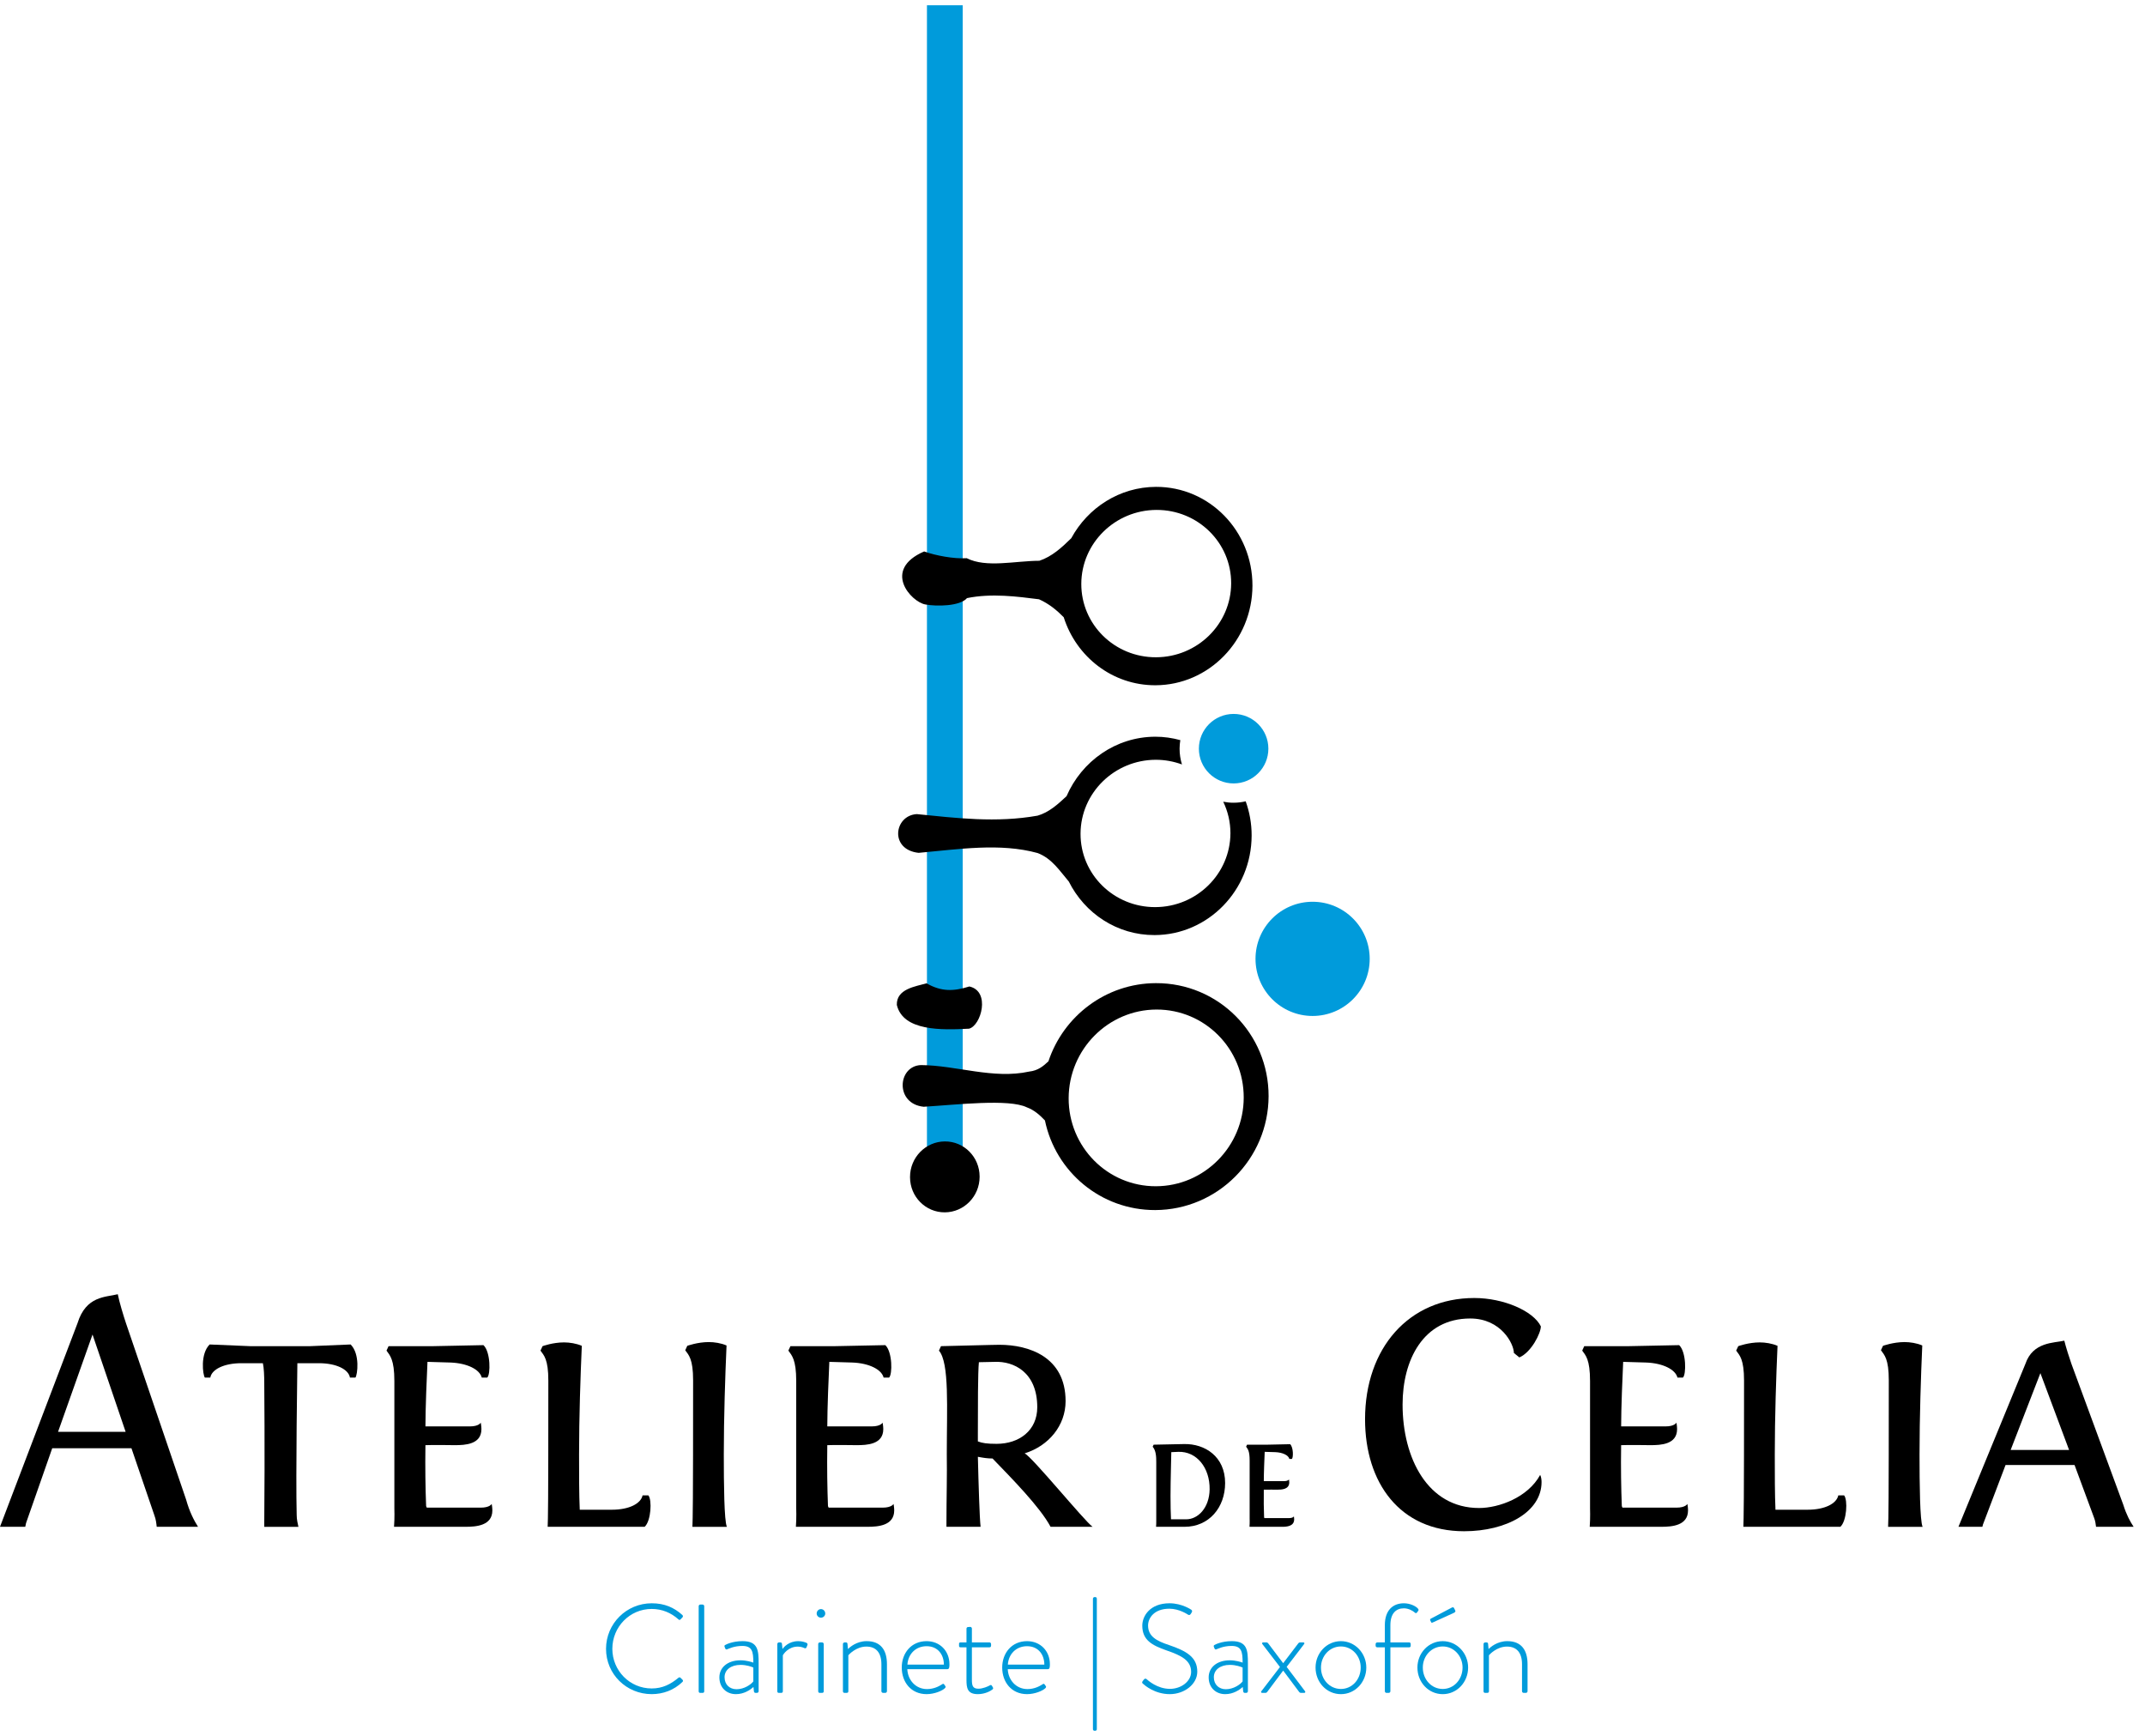 <?xml version="1.0" encoding="utf-8"?>
<!-- Generator: Adobe Illustrator 16.0.0, SVG Export Plug-In . SVG Version: 6.00 Build 0)  -->
<!DOCTYPE svg PUBLIC "-//W3C//DTD SVG 1.1//EN" "http://www.w3.org/Graphics/SVG/1.1/DTD/svg11.dtd">
<svg version="1.1" id="Layer_1" xmlns="http://www.w3.org/2000/svg" xmlns:xlink="http://www.w3.org/1999/xlink" x="0px" y="0px"
	 width="192.667px" height="155.91px" viewBox="0 0 192.667 155.91" enable-background="new 0 0 192.667 155.91"
	 xml:space="preserve">
<g>
	<g>
		<g>
			<g>
				<path fill="#009BDB" d="M58.539,143.987c1.156,0,2.018,0.385,2.754,1.055c0.057,0.055,0.069,0.147,0.012,0.203l-0.182,0.191
					c-0.069,0.069-0.125,0.059-0.193-0.011c-0.646-0.579-1.463-0.929-2.392-0.929c-1.983,0-3.536,1.621-3.536,3.582
					c0,1.948,1.553,3.559,3.536,3.559c0.975,0,1.712-0.386,2.392-0.953c0.068-0.056,0.136-0.056,0.181-0.021l0.193,0.192
					c0.057,0.044,0.057,0.137,0,0.192c-0.772,0.75-1.757,1.1-2.766,1.1c-2.267,0-4.103-1.791-4.103-4.068
					C54.436,145.812,56.272,143.987,58.539,143.987z"/>
				<path fill="#009BDB" d="M62.756,144.247c0-0.078,0.068-0.147,0.147-0.147h0.205c0.079,0,0.147,0.069,0.147,0.147v7.641
					c0,0.09-0.045,0.146-0.147,0.146h-0.227c-0.079,0-0.125-0.067-0.125-0.146V144.247z"/>
				<path fill="#009BDB" d="M66.521,149.108c0.521,0,1.021,0.16,1.144,0.207c0-0.998-0.102-1.498-0.997-1.498
					c-0.748,0-1.258,0.273-1.36,0.307c-0.09,0.033-0.146-0.013-0.17-0.092l-0.055-0.136c-0.035-0.102,0.01-0.146,0.067-0.169
					c0.035-0.023,0.612-0.34,1.554-0.34c1.381,0,1.438,0.826,1.438,1.982v2.518c0,0.078-0.068,0.146-0.148,0.146h-0.136
					c-0.079,0-0.113-0.044-0.137-0.122l-0.045-0.41c-0.295,0.272-0.85,0.646-1.575,0.646c-0.839,0-1.485-0.58-1.485-1.508
					C64.616,149.769,65.33,149.108,66.521,149.108z M66.157,151.705c0.692,0,1.292-0.419,1.507-0.701v-1.247
					c-0.147-0.069-0.601-0.238-1.144-0.238c-0.863,0-1.439,0.441-1.439,1.11C65.081,151.286,65.534,151.705,66.157,151.705z"/>
				<path fill="#009BDB" d="M69.819,147.649c0-0.081,0.068-0.148,0.147-0.148h0.136c0.068,0,0.125,0.044,0.135,0.125l0.047,0.465
					c0.113-0.159,0.566-0.703,1.415-0.703c0.364,0,0.612,0.102,0.704,0.136c0.102,0.033,0.158,0.114,0.125,0.204l-0.091,0.227
					c-0.034,0.078-0.102,0.09-0.182,0.057c-0.055-0.024-0.282-0.135-0.589-0.135c-0.884,0-1.315,0.713-1.349,0.779v3.232
					c0,0.09-0.045,0.146-0.147,0.146h-0.227c-0.08,0-0.125-0.067-0.125-0.146V147.649z"/>
				<path fill="#009BDB" d="M73.355,144.905c0-0.215,0.17-0.396,0.385-0.396c0.216,0,0.385,0.182,0.385,0.396
					c0,0.203-0.169,0.375-0.385,0.375C73.526,145.28,73.355,145.108,73.355,144.905z M73.492,147.649
					c0-0.081,0.067-0.148,0.146-0.148h0.204c0.08,0,0.147,0.067,0.147,0.148v4.238c0,0.09-0.046,0.146-0.147,0.146h-0.227
					c-0.078,0-0.123-0.067-0.123-0.146V147.649z"/>
				<path fill="#009BDB" d="M75.713,147.649c0-0.081,0.068-0.148,0.159-0.148h0.113c0.08,0,0.125,0.044,0.135,0.113l0.046,0.488
					c0.146-0.16,0.771-0.715,1.677-0.715c1.269,0,1.824,0.805,1.824,2.073v2.427c0,0.078-0.067,0.146-0.146,0.146h-0.203
					c-0.08,0-0.149-0.067-0.149-0.146v-2.427c0-1.042-0.487-1.585-1.348-1.585c-0.929,0-1.576,0.725-1.621,0.779v3.232
					c0,0.09-0.045,0.146-0.147,0.146h-0.215c-0.079,0-0.125-0.067-0.125-0.146V147.649z"/>
				<path fill="#009BDB" d="M83.229,147.388c1.189,0,2.051,0.873,2.051,2.073c0,0.182,0,0.442-0.17,0.442h-3.615
					c0.045,0.976,0.747,1.789,1.768,1.789c0.602,0,1.064-0.238,1.337-0.418c0.102-0.066,0.147-0.079,0.205,0l0.113,0.159
					c0.034,0.044,0.022,0.114-0.046,0.181c-0.227,0.228-0.94,0.533-1.643,0.533c-1.384,0-2.232-1.064-2.232-2.391
					C80.996,148.464,81.845,147.388,83.229,147.388z M84.781,149.495c0-0.883-0.532-1.654-1.552-1.654
					c-0.997,0-1.667,0.725-1.724,1.654H84.781z"/>
				<path fill="#009BDB" d="M86.811,147.942h-0.533c-0.114,0-0.135-0.057-0.135-0.147v-0.181c0-0.078,0.056-0.113,0.135-0.113h0.533
					v-1.236c0-0.09,0.068-0.146,0.146-0.146l0.193-0.012c0.079,0,0.147,0.068,0.147,0.147v1.247h1.575
					c0.091,0,0.147,0.067,0.147,0.148v0.146c0,0.091-0.057,0.147-0.147,0.147h-1.575v2.891c0,0.531,0.057,0.827,0.589,0.827
					c0.397,0,0.884-0.215,1.031-0.307c0.102-0.056,0.146-0.013,0.181,0.046l0.081,0.136c0.045,0.079,0.032,0.146-0.035,0.192
					c-0.171,0.137-0.668,0.42-1.314,0.42c-0.941,0-1.02-0.556-1.02-1.28V147.942z"/>
				<path fill="#009BDB" d="M92.251,147.388c1.189,0,2.052,0.873,2.052,2.073c0,0.182,0,0.442-0.171,0.442h-3.614
					c0.045,0.976,0.747,1.789,1.768,1.789c0.602,0,1.064-0.238,1.336-0.418c0.103-0.066,0.148-0.079,0.206,0l0.113,0.159
					c0.033,0.044,0.022,0.114-0.047,0.181c-0.227,0.228-0.94,0.533-1.643,0.533c-1.384,0-2.232-1.064-2.232-2.391
					C90.019,148.464,90.868,147.388,92.251,147.388z M93.804,149.495c0-0.883-0.532-1.654-1.553-1.654
					c-0.997,0-1.667,0.725-1.724,1.654H93.804z"/>
				<path fill="#009BDB" d="M98.17,143.579c0-0.09,0.066-0.148,0.146-0.148h0.069c0.078,0,0.134,0.059,0.134,0.148v11.719
					c0,0.081-0.067,0.137-0.146,0.137h-0.058c-0.079,0-0.146-0.056-0.146-0.137V143.579z"/>
				<path fill="#009BDB" d="M102.635,150.979l0.103-0.135c0.079-0.092,0.157-0.125,0.249-0.047c0.114,0.102,0.951,0.875,2.097,0.875
					c1.032,0,1.905-0.693,1.905-1.52c0-1.01-0.83-1.463-2.199-1.929c-1.316-0.462-2.188-0.927-2.188-2.231
					c0-0.85,0.679-2.006,2.447-2.006c1.122,0,1.95,0.578,1.95,0.578c0.045,0.034,0.126,0.112,0.045,0.238
					c-0.033,0.043-0.068,0.102-0.091,0.146c-0.067,0.092-0.136,0.126-0.249,0.057c-0.033-0.022-0.792-0.531-1.666-0.531
					c-1.394,0-1.916,0.859-1.916,1.506c0,0.965,0.738,1.383,1.883,1.758c1.553,0.532,2.537,1.075,2.537,2.391
					c0,1.133-1.166,2.018-2.47,2.018c-1.349,0-2.255-0.794-2.403-0.93C102.601,151.161,102.545,151.104,102.635,150.979z"/>
				<path fill="#009BDB" d="M110.467,149.108c0.521,0,1.021,0.16,1.146,0.207c0-0.998-0.104-1.498-0.997-1.498
					c-0.749,0-1.258,0.273-1.36,0.307c-0.093,0.033-0.147-0.013-0.171-0.092l-0.056-0.136c-0.035-0.102,0.011-0.146,0.067-0.169
					c0.034-0.023,0.613-0.34,1.553-0.34c1.383,0,1.439,0.826,1.439,1.982v2.518c0,0.078-0.068,0.146-0.146,0.146h-0.137
					c-0.078,0-0.113-0.044-0.137-0.122l-0.043-0.41c-0.297,0.272-0.852,0.646-1.576,0.646c-0.84,0-1.485-0.58-1.485-1.508
					C108.564,149.769,109.28,149.108,110.467,149.108z M110.105,151.705c0.692,0,1.293-0.419,1.508-0.701v-1.247
					c-0.147-0.069-0.601-0.238-1.146-0.238c-0.859,0-1.438,0.441-1.438,1.11C109.029,151.286,109.483,151.705,110.105,151.705z"/>
				<path fill="#009BDB" d="M114.969,149.71l-1.576-2.052c-0.069-0.079-0.023-0.157,0.066-0.157h0.297
					c0.055,0,0.122,0.035,0.168,0.102l1.326,1.757h0.012l1.338-1.757c0.046-0.066,0.113-0.102,0.171-0.102h0.294
					c0.09,0,0.136,0.078,0.066,0.157l-1.562,2.041l1.645,2.177c0.066,0.078,0.022,0.157-0.07,0.157h-0.293
					c-0.059,0-0.125-0.032-0.172-0.102l-1.416-1.893h-0.012l-1.416,1.893c-0.045,0.069-0.113,0.102-0.17,0.102h-0.295
					c-0.09,0-0.137-0.079-0.066-0.157L114.969,149.71z"/>
				<path fill="#009BDB" d="M120.443,147.388c1.27,0,2.28,1.076,2.28,2.369c0,1.326-1.01,2.391-2.28,2.391
					c-1.282,0-2.278-1.064-2.278-2.391C118.165,148.464,119.161,147.388,120.443,147.388z M120.443,151.682
					c0.999,0,1.778-0.849,1.778-1.925c0-1.044-0.779-1.893-1.778-1.893c-1.009,0-1.791,0.849-1.791,1.893
					C118.652,150.833,119.434,151.682,120.443,151.682z"/>
				<path fill="#009BDB" d="M124.389,147.942h-0.68c-0.104,0-0.148-0.078-0.148-0.147v-0.146c0-0.081,0.066-0.148,0.148-0.148h0.68
					v-1.553c0-1.338,0.725-1.961,1.709-1.961c0.58,0,1.102,0.272,1.271,0.488c0.057,0.066,0.057,0.135,0.023,0.18l-0.115,0.16
					c-0.047,0.066-0.125,0.078-0.191,0.011c-0.172-0.159-0.566-0.387-0.988-0.387c-0.713,0-1.211,0.466-1.211,1.509v1.553h1.676
					c0.094,0,0.148,0.056,0.148,0.137v0.168c0,0.08-0.047,0.137-0.148,0.137h-1.676v3.945c0,0.078-0.068,0.146-0.146,0.146h-0.205
					c-0.08,0-0.146-0.067-0.146-0.146V147.942z"/>
				<path fill="#009BDB" d="M129.59,147.388c1.27,0,2.279,1.076,2.279,2.369c0,1.326-1.01,2.391-2.279,2.391
					c-1.279,0-2.275-1.064-2.275-2.391C127.314,148.464,128.311,147.388,129.59,147.388z M129.59,151.682
					c0.996,0,1.779-0.849,1.779-1.925c0-1.044-0.783-1.893-1.779-1.893c-1.008,0-1.791,0.849-1.791,1.893
					C127.799,150.833,128.582,151.682,129.59,151.682z M128.537,145.664l-0.07-0.146c-0.031-0.082-0.01-0.113,0.07-0.16l1.869-0.986
					c0.059-0.034,0.148-0.045,0.191,0.033l0.115,0.227c0.045,0.094-0.014,0.159-0.104,0.205l-1.914,0.873
					C128.592,145.757,128.568,145.733,128.537,145.664z"/>
				<path fill="#009BDB" d="M133.252,147.649c0-0.081,0.068-0.148,0.158-0.148h0.113c0.082,0,0.125,0.044,0.137,0.113l0.047,0.488
					c0.145-0.16,0.77-0.715,1.678-0.715c1.268,0,1.822,0.805,1.822,2.073v2.427c0,0.078-0.068,0.146-0.146,0.146h-0.205
					c-0.08,0-0.146-0.067-0.146-0.146v-2.427c0-1.042-0.488-1.585-1.348-1.585c-0.932,0-1.576,0.725-1.623,0.779v3.232
					c0,0.09-0.045,0.146-0.146,0.146h-0.215c-0.08,0-0.125-0.067-0.125-0.146V147.649z"/>
			</g>
		</g>
	</g>
	<g>
		<g>
			<g id="path3321_3_">
				<path fill="#009BDB" d="M83.26,0.475v103.354l3.212,0.247V0.475H83.26z"/>
			</g>
			<g>
				<path d="M103.833,43.724c-3.271,0.009-6.123,1.872-7.613,4.615c-0.855,0.84-1.733,1.645-2.863,2.022
					c-2.2,0.009-4.768,0.658-6.524-0.231c-1.142,0.076-2.804-0.235-3.825-0.606c-3.804,1.656-1.162,4.533,0.106,4.762
					c1.018,0.187,3.118,0.163,3.743-0.571c2.207-0.45,4.514-0.142,6.47,0.105c0.894,0.4,1.591,0.975,2.218,1.613
					c1.128,3.556,4.384,6.121,8.238,6.108c4.798-0.014,8.698-4.015,8.714-8.935C112.51,47.685,108.629,43.709,103.833,43.724z
					 M103.834,59.028c-3.717,0.011-6.721-2.94-6.71-6.596c0.012-3.652,3.032-6.625,6.751-6.637c3.718-0.012,6.722,2.941,6.71,6.595
					C110.575,56.044,107.554,59.018,103.834,59.028z"/>
			</g>
			<g>
				<path d="M109.873,72c0.411,0.858,0.647,1.814,0.646,2.829c-0.012,3.656-3.035,6.626-6.75,6.637
					c-3.719,0.012-6.725-2.94-6.713-6.594c0.011-3.653,3.033-6.626,6.751-6.638c0.829-0.002,1.622,0.15,2.358,0.419
					c-0.138-0.448-0.213-0.924-0.213-1.416c0-0.262,0.026-0.517,0.066-0.768c-0.721-0.196-1.475-0.309-2.256-0.306
					c-3.55,0.01-6.607,2.208-7.964,5.342c-0.79,0.736-1.587,1.458-2.6,1.747c-3.707,0.659-7.274,0.22-10.85-0.139
					c-2.048,0.12-2.466,3.197,0.164,3.479c3.63-0.325,7.315-0.912,10.693,0.019c1.288,0.494,1.973,1.594,2.795,2.554
					c1.434,2.867,4.342,4.824,7.71,4.812c4.8-0.014,8.701-4.014,8.714-8.934c0.004-1.084-0.19-2.118-0.533-3.078
					c-0.35,0.081-0.713,0.126-1.085,0.126C110.485,72.092,110.174,72.06,109.873,72z"/>
			</g>
			<g>
				<path d="M103.825,88.294c-4.492,0.014-8.305,2.956-9.654,7.021c-0.455,0.429-0.933,0.835-1.73,0.921
					c-3.221,0.706-6.538-0.562-9.72-0.583c-2.105,0.079-2.352,3.479,0.248,3.743c2.948-0.178,7.65-0.736,9.267,0.053
					c0.68,0.252,1.165,0.699,1.622,1.176c0.954,4.611,5.021,8.062,9.907,8.049c5.606-0.02,10.164-4.594,10.182-10.223
					C113.961,92.823,109.43,88.274,103.825,88.294z M103.827,106.534c-4.34,0.013-7.85-3.527-7.839-7.909
					c0.015-4.382,3.546-7.946,7.888-7.96c4.341-0.012,7.851,3.528,7.837,7.91C111.702,102.958,108.17,106.521,103.827,106.534z"/>
			</g>
			<g id="path3329_2_">
				<path d="M87.99,105.685c0,1.754-1.4,3.184-3.126,3.193s-3.124-1.404-3.124-3.157c0-0.008,0-0.011,0-0.019
					c0.001-1.754,1.4-3.184,3.127-3.193c1.724-0.012,3.124,1.402,3.123,3.159C87.99,105.673,87.99,105.677,87.99,105.685z"/>
			</g>
			<g id="path3335_2_">
				<path d="M80.554,90.251c-0.038-1.447,1.676-1.654,2.669-1.941c1.331,0.76,2.43,0.729,3.845,0.283
					c1.931,0.424,1.053,3.528-0.029,3.791C84.575,92.511,81.125,92.616,80.554,90.251z"/>
			</g>
		</g>
		<g>
			<circle fill="#009BDB" cx="117.9" cy="86.113" r="5.128"/>
		</g>
		<circle fill="#009BDB" cx="110.806" cy="67.237" r="3.121"/>
	</g>
	<g>
		<path d="M11.317,118.839l5.396,15.826c0.307,1.102,0.705,1.87,1.075,2.454h-3.712c-0.03-0.277-0.061-0.646-0.213-1.042
			l-2.056-6.013H4.691l-2.329,6.655c-0.062,0.182-0.062,0.305-0.092,0.399H0l6.961-18.28c0.768-2.484,2.546-2.33,3.618-2.607
			C10.733,117,11.102,118.196,11.317,118.839z M8.311,119.851l-3.098,8.74h6.072L8.311,119.851z"/>
		<path d="M27.846,120.896l3.649-0.152c0.859,0.857,0.615,2.728,0.43,2.975h-0.492c-0.122-0.738-1.225-1.293-2.789-1.293H26.71
			c0,0.277-0.152,10.214-0.061,13.618c0,0.43,0.092,0.768,0.155,1.076h-3.067v-0.399c0.06-6.38,0-12.449,0-12.449
			c0-0.707-0.03-1.412-0.124-1.846h-1.931c-1.563,0-2.667,0.555-2.792,1.293H18.4c-0.183-0.247-0.429-2.117,0.429-2.975l3.65,0.152
			H27.846z"/>
		<path d="M34.717,121.295l0.183-0.399h3.987l4.539-0.092c0.645,0.611,0.645,2.637,0.338,2.914h-0.491
			c-0.185-0.738-1.318-1.293-2.792-1.352l-2.085-0.061c-0.061,1.227-0.183,4.23-0.183,5.797h3.987c0.828,0,0.98-0.338,0.98-0.338
			s0.062,0.307,0.062,0.582c0,1.383-1.473,1.441-2.392,1.441c-0.153,0-1.963-0.031-2.637,0c-0.03,2.055,0,3.865,0.061,5.459
			c0,0.031,0.031,0.09,0.062,0.152h4.845c0.828,0,0.982-0.336,0.982-0.336s0.061,0.306,0.061,0.582c0,1.379-1.472,1.474-2.393,1.474
			h-6.439c0.062-0.798,0.03-1.657,0.03-1.657v-11.44C35.421,122.09,35.023,121.723,34.717,121.295z"/>
		<path d="M49.192,137.119c0.031-0.798,0.06-1.72,0.06-13.127c0-1.929-0.398-2.27-0.704-2.697l0.184-0.399
			c0,0,0.919-0.339,1.932-0.339c0.491,0,1.104,0.094,1.595,0.308c-0.123,2.758-0.246,6.41-0.246,9.781c0,1.721,0,3.589,0.061,4.939
			h2.883c1.564,0,2.606-0.554,2.76-1.288h0.521c0.338,0.397,0.246,2.299-0.336,2.822H49.192z"/>
		<path d="M62.194,137.119c0.031-0.798,0.062-1.75,0.062-13.159c0-1.93-0.4-2.268-0.707-2.698l0.184-0.397
			c0,0,0.921-0.337,1.932-0.337c0.491,0,1.104,0.091,1.594,0.306c-0.122,2.761-0.246,6.441-0.246,9.812
			c0,2.579,0.031,5.95,0.277,6.474H62.194z"/>
		<path d="M70.813,121.295l0.184-0.399h3.985l4.54-0.092c0.644,0.611,0.644,2.637,0.337,2.914h-0.49
			c-0.184-0.738-1.32-1.293-2.791-1.352l-2.086-0.061c-0.061,1.227-0.183,4.23-0.183,5.797h3.986c0.829,0,0.981-0.338,0.981-0.338
			s0.062,0.307,0.062,0.582c0,1.383-1.471,1.441-2.392,1.441c-0.153,0-1.963-0.031-2.637,0c-0.031,2.055,0,3.865,0.061,5.459
			c0,0.031,0.031,0.09,0.061,0.152h4.846c0.828,0,0.982-0.336,0.982-0.336s0.061,0.306,0.061,0.582c0,1.379-1.472,1.474-2.392,1.474
			h-6.439c0.061-0.798,0.029-1.657,0.029-1.657v-11.44C71.517,122.09,71.119,121.723,70.813,121.295z"/>
		<path d="M85.012,137.119v-0.399c0-2.117,0.062-4.232,0.03-6.131c0-4.145,0.245-8.191-0.705-9.294l0.184-0.399
			c4.875-0.124,5.121-0.124,5.244-0.124c2.639,0,5.948,1.073,5.948,5.062c0,2.177-1.502,4.015-3.68,4.69
			c0.646,0.276,5.367,6.071,6.104,6.595h-3.773c-0.95-1.782-3.494-4.356-5.212-6.135c-0.461,0-0.829-0.062-1.318-0.153
			c0.061,2.484,0.153,5.52,0.244,6.288H85.012z M93.168,126.384c0-3.187-2.146-4.141-3.802-4.078l-1.441,0.03
			c-0.092,0.89-0.092,4.171-0.092,6.378c0,0.307,0,0.555,0,0.735c0.398,0.155,0.829,0.218,1.686,0.218
			C91.544,129.667,93.168,128.472,93.168,126.384z"/>
		<path d="M103.84,137.119c0.017-0.196,0.017-0.378,0.017-0.532c0-0.141,0-0.223,0-0.223v-5.071c0-0.448-0.017-1.019-0.322-1.367
			l0.085-0.182l2.73-0.056c1.883-0.043,3.693,1.129,3.693,3.498c0,2.188-1.433,3.933-3.65,3.933H103.84z M108.651,133.759
			c0.027-1.954-1.171-3.43-2.814-3.372l-0.629,0.027c0,0.362-0.07,2.495-0.07,3.944c0,0.795,0.014,1.477,0.043,2.088h1.365
			C107.606,136.446,108.624,135.419,108.651,133.759z"/>
		<path d="M111.928,129.926l0.082-0.182h1.812l2.062-0.044c0.294,0.282,0.294,1.199,0.155,1.324h-0.225
			c-0.083-0.333-0.6-0.584-1.269-0.61l-0.948-0.027c-0.026,0.557-0.081,1.923-0.081,2.631h1.811c0.378,0,0.448-0.152,0.448-0.152
			s0.027,0.14,0.027,0.265c0,0.629-0.67,0.654-1.088,0.654c-0.07,0-0.893-0.013-1.198,0c-0.017,0.935,0,1.76,0.027,2.484
			c0,0.013,0.015,0.039,0.027,0.068h2.204c0.373,0,0.444-0.154,0.444-0.154s0.026,0.142,0.026,0.264
			c0,0.629-0.668,0.673-1.086,0.673h-2.927c0.028-0.364,0.013-0.755,0.013-0.755v-5.197
			C112.247,130.286,112.067,130.12,111.928,129.926z"/>
		<path d="M138.465,133.101c0,2.666-3.127,4.416-6.961,4.416c-5.766,0-8.893-4.354-8.893-10.062c0-6.374,3.926-10.884,9.812-10.884
			c2.637,0,5.305,1.166,5.979,2.545c0,0.614-0.857,2.332-1.93,2.79l-0.492-0.397c0-0.799-1.133-3.098-3.924-3.098
			c-4.232,0-6.074,3.742-6.074,7.729c0,4.783,2.24,9.291,6.871,9.291c1.777,0,4.385-0.947,5.488-2.973
			C138.436,132.639,138.465,132.917,138.465,133.101z"/>
		<path d="M142.117,121.295l0.182-0.399h3.986l4.539-0.092c0.645,0.611,0.645,2.637,0.338,2.914h-0.49
			c-0.186-0.738-1.32-1.293-2.791-1.352l-2.086-0.061c-0.062,1.227-0.182,4.23-0.182,5.797h3.984c0.826,0,0.982-0.338,0.982-0.338
			s0.059,0.307,0.059,0.582c0,1.383-1.469,1.441-2.391,1.441c-0.152,0-1.963-0.031-2.635,0c-0.033,2.055,0,3.865,0.061,5.459
			c0,0.031,0.029,0.09,0.059,0.152h4.848c0.828,0,0.982-0.336,0.982-0.336s0.059,0.306,0.059,0.582c0,1.379-1.471,1.474-2.391,1.474
			h-6.439c0.061-0.798,0.029-1.657,0.029-1.657v-11.44C142.82,122.09,142.424,121.723,142.117,121.295z"/>
		<path d="M156.592,137.119c0.029-0.798,0.061-1.72,0.061-13.127c0-1.929-0.398-2.27-0.707-2.697l0.186-0.399
			c0,0,0.92-0.339,1.932-0.339c0.492,0,1.105,0.094,1.596,0.308c-0.123,2.758-0.246,6.41-0.246,9.781c0,1.721,0,3.589,0.061,4.939
			h2.885c1.564,0,2.605-0.554,2.758-1.288h0.523c0.338,0.397,0.244,2.299-0.338,2.822H156.592z"/>
		<path d="M169.592,137.119c0.033-0.798,0.062-1.75,0.062-13.159c0-1.93-0.398-2.268-0.705-2.698l0.184-0.397
			c0,0,0.922-0.337,1.934-0.337c0.49,0,1.104,0.091,1.594,0.306c-0.123,2.761-0.246,6.441-0.246,9.812
			c0,2.579,0.033,5.95,0.277,6.474H169.592z"/>
		<path d="M186.061,122.491l4.662,12.664c0.277,0.888,0.615,1.502,0.922,1.964h-3.375c-0.029-0.218-0.059-0.523-0.184-0.83
			l-1.748-4.723h-6.195l-1.992,5.244c-0.061,0.124-0.061,0.246-0.092,0.309h-2.148l6.012-14.628
			c0.676-1.996,2.576-1.873,3.496-2.088C185.57,121.019,185.879,121.968,186.061,122.491z M183.271,123.318l-2.67,6.897h5.246
			L183.271,123.318z"/>
	</g>
</g>
</svg>
